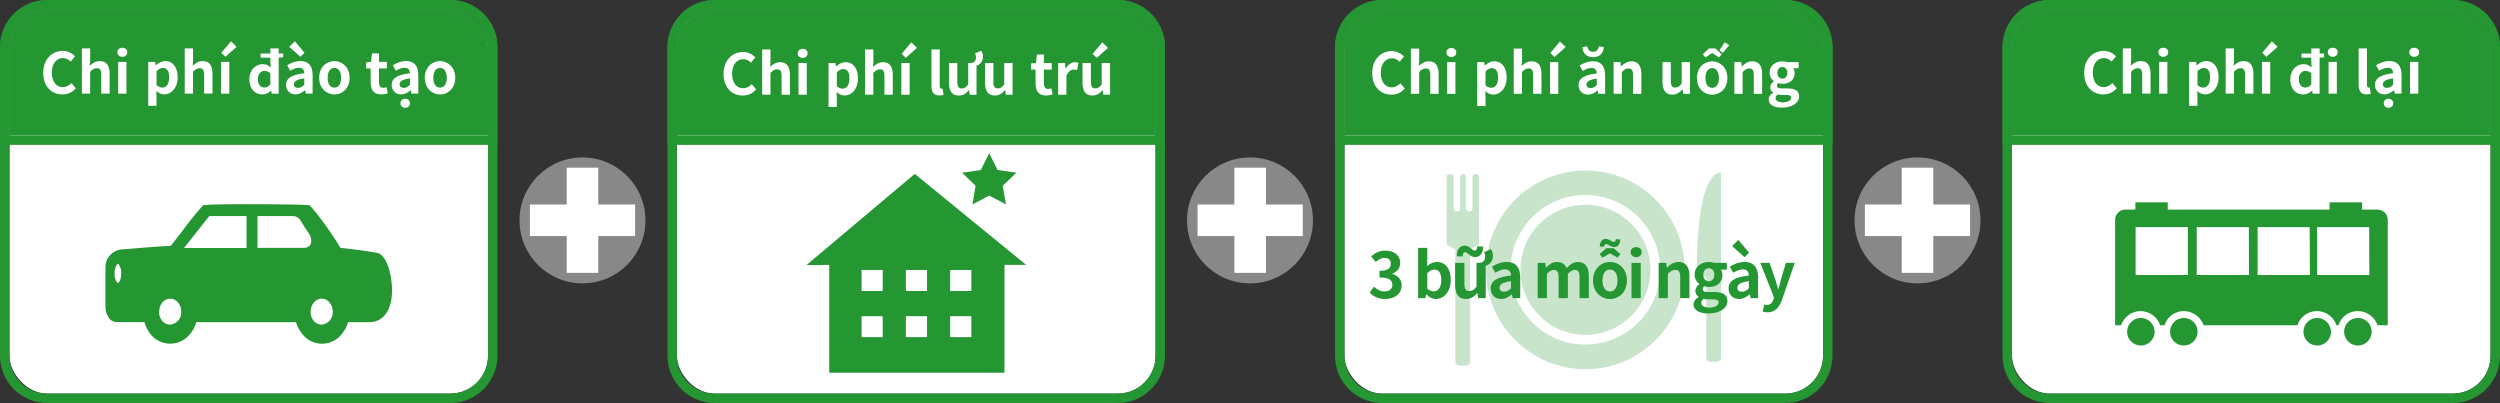 <?xml version="1.0" encoding="UTF-8"?>
<svg id="_レイヤー_2" data-name="レイヤー 2" xmlns="http://www.w3.org/2000/svg" viewBox="0 0 794 128">
  <rect x="0" y="0" width="794" height="128" fill="#333333" stroke="none"/>
  <defs>
    <style>
      .cls-1, .cls-2, .cls-3, .cls-4 {
        stroke-width: 0px;
      }

      .cls-1, .cls-4 {
        fill: #249632;
      }

      .cls-2 {
        fill: #888;
      }

      .cls-3 {
        fill: #fff;
      }

      .cls-4 {
        isolation: isolate;
        opacity: .25;
      }
    </style>
  </defs>
  <g id="_レイヤー_1-2" data-name="レイヤー 1">
    <g>
      <path class="cls-2" d="M185,90c11.05,0,20-8.95,20-20s-8.95-20-20-20-20,8.95-20,20,8.95,20,20,20"/>
      <rect class="cls-3" x="179.99" y="53.26" width="10.02" height="33.4"/>
      <rect class="cls-3" x="168.3" y="64.95" width="33.41" height="10.02"/>
      <path class="cls-2" d="M397.05,90c11.05-.03,19.98-9,19.95-20.05s-9-19.98-20.05-19.95c-11.03.03-19.95,8.97-19.95,20,0,11.05,8.95,20,20,20,.02,0,.03,0,.05,0"/>
      <rect class="cls-3" x="392.04" y="53.26" width="10.02" height="33.4"/>
      <rect class="cls-3" x="380.35" y="64.95" width="33.41" height="10.02"/>
      <path class="cls-2" d="M609,90c11.05,0,20-8.95,20-20s-8.95-20-20-20-20,8.95-20,20,8.95,20,20,20"/>
      <rect class="cls-3" x="603.99" y="53.26" width="10.02" height="33.4"/>
      <rect class="cls-3" x="592.29" y="64.95" width="33.41" height="10.02"/>
      <g>
        <rect class="cls-3" x="3" y="3" width="152" height="122" rx="12" ry="12"/>
        <path class="cls-1" d="M143,3c6.63,0,12,5.37,12,12v98c0,6.63-5.37,12-12,12H15c-6.63,0-12-5.37-12-12V15c0-6.63,5.37-12,12-12h128M143,0H15C6.73,0,0,6.73,0,15v98c0,8.27,6.73,15,15,15h128c8.27,0,15-6.73,15-15V15c0-8.27-6.73-15-15-15h0Z"/>
      </g>
      <g>
        <path class="cls-1" d="M15,3h128c6.62,0,12,5.38,12,12v28H3V15c0-6.62,5.38-12,12-12Z"/>
        <path class="cls-1" d="M143,3c6.63,0,12,5.37,12,12v28H3V15c0-6.63,5.37-12,12-12h128M143,0H15C6.73,0,0,6.73,0,15v31h158V15c0-8.27-6.73-15-15-15h0Z"/>
      </g>
      <path class="cls-1" d="M50.56,98.99c-.02-1.06.33-2.09,1-2.91,1.1-1.38,3.12-1.61,4.5-.5.19.15.35.32.5.5.67.82,1.02,1.85,1,2.91.14,2.12-1.44,3.95-3.56,4.12-.97-.01-1.89-.46-2.5-1.21-.67-.82-1.02-1.85-1-2.91M98.67,98.99c-.02-1.06.33-2.09,1-2.91,1.08-1.38,3.07-1.63,4.45-.55.21.16.39.35.55.55.67.82,1.03,1.85,1,2.91.15,2.11-1.42,3.94-3.53,4.12-.98,0-1.9-.45-2.51-1.21-.67-.82-1.02-1.85-1-2.91M66.46,68.63h11.84v10.13h-19.85l8.01-10.13ZM92.92,68.63c.87-.05,1.71.32,2.26,1,.53.82,2.1,3.42,3,4.65.9,1.23,1.4,4.44-1.74,4.44h-14.66v-10.09h11.14ZM76.11,64.84c-5,0-9.38.12-11.26.28h-.24l-.2.17c-2.39,2.68-4.64,5.49-6.75,8.4-1.29,1.67-2.5,3.25-3.39,4.36-2.53.11-14.25,1-16.06,1.21-2.57.43-4.52,2.55-4.72,5.15v13.14c-.02,1.3.41,2.56,1.2,3.59.62.75,1.55,1.18,2.53,1.17h8.65c.39,1.42,1.07,2.75,2,3.89,2.79,3.42,7.83,3.94,11.26,1.14.42-.34.8-.73,1.14-1.14.96-1.13,1.67-2.45,2.08-3.87h31.66c.41,1.42,1.12,2.74,2.08,3.87,2.75,3.42,7.74,3.96,11.16,1.22.45-.36.86-.77,1.22-1.22.96-1.13,1.67-2.45,2.08-3.87h6.73c4.45,0,7.23-3.84,7.23-10s-2.13-11.49-4.65-12c-2-.42-7.65-1.19-11.71-1.6-1.58-2.74-6.82-10.45-9.66-13.36l-.21-.2h-.24c-1.59-.17-6.71-.27-12.51-.3l-9.42-.03ZM36.39,86.84c-.06-.97.18-1.93.69-2.76.08-.12.21-.2.35-.22.15.01.29.1.38.22.51.83.75,1.79.69,2.76,0,1.84-.62,3-1.07,3-.14-.02-.27-.09-.35-.21-.51-.83-.75-1.79-.69-2.76"/>
      <g>
        <path class="cls-3" d="M13.74,23.13c0-4.39,2.83-6.97,6.19-6.97,1.69,0,3.04.81,3.91,1.71l-1.4,1.69c-.67-.65-1.44-1.12-2.45-1.12-2.02,0-3.53,1.73-3.53,4.59s1.37,4.65,3.47,4.65c1.13,0,2.04-.54,2.75-1.31l1.4,1.66c-1.1,1.28-2.52,1.96-4.25,1.96-3.37,0-6.1-2.41-6.1-6.86Z"/>
        <path class="cls-3" d="M26.01,15.37h2.63v3.62l-.11,1.89c.81-.76,1.8-1.48,3.17-1.48,2.18,0,3.12,1.51,3.12,4.05v6.28h-2.65v-5.96c0-1.55-.43-2.11-1.42-2.11-.83,0-1.35.4-2.11,1.13v6.93h-2.63v-14.37Z"/>
        <path class="cls-3" d="M37.28,16.6c0-.86.67-1.44,1.58-1.44s1.57.58,1.57,1.44-.67,1.44-1.57,1.44-1.58-.61-1.58-1.44ZM37.53,19.66h2.63v10.08h-2.63v-10.08Z"/>
        <path class="cls-3" d="M47.09,19.66h2.16l.18,1.04h.07c.85-.72,1.89-1.3,2.97-1.3,2.48,0,3.96,2.04,3.96,5.13,0,3.46-2.07,5.46-4.29,5.46-.88,0-1.73-.4-2.5-1.1l.07,1.66v3.06h-2.63v-13.96ZM53.72,24.57c0-1.93-.61-2.99-2-2.99-.68,0-1.3.34-2,1.04v4.43c.65.56,1.3.76,1.84.76,1.22,0,2.16-1.04,2.16-3.24Z"/>
        <path class="cls-3" d="M58.68,15.37h2.63v3.62l-.11,1.89c.81-.76,1.8-1.48,3.17-1.48,2.18,0,3.11,1.51,3.11,4.05v6.28h-2.65v-5.96c0-1.55-.43-2.11-1.42-2.11-.83,0-1.35.4-2.11,1.13v6.93h-2.63v-14.37Z"/>
        <path class="cls-3" d="M70.2,19.66h2.63v10.08h-2.63v-10.08ZM70.29,16.76l3.06-3.65,1.8,1.76-3.55,3.17-1.31-1.28Z"/>
        <path class="cls-3" d="M89.93,18.2l-1.42.11v11.43h-2.2l-.18-.96h-.05c-.72.7-1.69,1.21-2.77,1.21-2.5,0-4.12-1.89-4.12-4.84s2.05-4.79,4.23-4.79c1.13,0,1.84.41,2.56,1.08l-.11-1.58v-1.55h-3.1v-1.31h3.1v-1.62h2.65v1.62h1.42v1.21ZM85.86,23.28c-.61-.56-1.24-.76-1.87-.76-1.13,0-2.09.97-2.09,2.61s.76,2.68,2.09,2.68c.7,0,1.3-.29,1.87-1.04v-3.49Z"/>
        <path class="cls-3" d="M90.85,27c0-2.16,1.75-3.29,5.8-3.73-.04-.99-.47-1.75-1.71-1.75-.94,0-1.84.41-2.77.95l-.96-1.75c1.19-.74,2.63-1.33,4.21-1.33,2.56,0,3.87,1.53,3.87,4.45v5.89h-2.16l-.2-1.08h-.05c-.88.76-1.89,1.33-3.04,1.33-1.8,0-2.99-1.28-2.99-2.99ZM91.86,14.87l1.8-1.76,3.06,3.65-1.3,1.28-3.57-3.17ZM96.64,26.93v-2.04c-2.45.32-3.28.99-3.28,1.89,0,.79.56,1.13,1.33,1.13s1.31-.36,1.94-.99Z"/>
        <path class="cls-3" d="M101.36,24.72c0-3.37,2.32-5.31,4.84-5.31s4.84,1.95,4.84,5.31-2.32,5.28-4.84,5.28-4.84-1.95-4.84-5.28ZM108.34,24.72c0-1.91-.77-3.15-2.14-3.15s-2.14,1.24-2.14,3.15.77,3.11,2.14,3.11,2.14-1.22,2.14-3.11Z"/>
        <path class="cls-3" d="M117.72,26.21v-4.46h-1.42v-1.96l1.55-.13.31-2.7h2.21v2.7h2.49v2.09h-2.49v4.46c0,1.15.47,1.69,1.37,1.69.32,0,.72-.11.99-.22l.43,1.93c-.54.18-1.24.38-2.12.38-2.4,0-3.31-1.51-3.31-3.78Z"/>
        <path class="cls-3" d="M124.4,27c0-2.16,1.75-3.29,5.8-3.73-.04-.99-.47-1.75-1.71-1.75-.94,0-1.84.41-2.77.95l-.95-1.75c1.19-.74,2.63-1.33,4.21-1.33,2.56,0,3.87,1.53,3.87,4.45v5.89h-2.16l-.2-1.08h-.05c-.88.76-1.89,1.33-3.04,1.33-1.8,0-2.99-1.28-2.99-2.99ZM130.2,26.93v-2.04c-2.45.32-3.28.99-3.28,1.89,0,.79.56,1.13,1.33,1.13s1.31-.36,1.94-.99ZM127.19,32.8c0-.83.63-1.44,1.51-1.44s1.51.61,1.51,1.44-.63,1.44-1.51,1.44-1.51-.59-1.51-1.44Z"/>
        <path class="cls-3" d="M134.91,24.72c0-3.37,2.32-5.31,4.84-5.31s4.84,1.95,4.84,5.31-2.32,5.28-4.84,5.28-4.84-1.95-4.84-5.28ZM141.9,24.72c0-1.91-.77-3.15-2.14-3.15s-2.14,1.24-2.14,3.15.77,3.11,2.14,3.11,2.14-1.22,2.14-3.11Z"/>
      </g>
      <g>
        <rect class="cls-3" x="215" y="3" width="152" height="122" rx="12" ry="12"/>
        <path class="cls-1" d="M355,3c6.63,0,12,5.37,12,12v98c0,6.63-5.37,12-12,12h-128c-6.63,0-12-5.37-12-12V15c0-6.63,5.37-12,12-12h128M355,0h-128C218.73,0,212,6.73,212,15v98c0,8.27,6.73,15,15,15h128c8.27,0,15-6.73,15-15V15C370,6.73,363.27,0,355,0h0Z"/>
      </g>
      <g>
        <polygon class="cls-1" points="318.46 59.02 322.78 54.86 316.84 53.99 314.17 48.67 311.5 53.99 305.57 54.86 309.85 59.02 308.85 64.91 314.17 62.11 319.5 64.91 318.46 59.02"/>
        <path class="cls-1" d="M290.53,55.22l-34.33,28.91v.06l7.17-.06v34.25h55.66v-34.25h6.88l-35.38-28.91ZM280.35,107.08h-6.71v-6.65h6.71v6.65ZM280.35,92.42h-6.71v-6.67h6.71v6.67ZM294.43,107.08h-6.72v-6.65h6.72v6.65ZM294.43,92.42h-6.72v-6.67h6.72v6.67ZM308.5,107.08h-6.73v-6.65h6.73v6.65ZM308.5,92.42h-6.73v-6.67h6.73v6.67Z"/>
      </g>
      <g>
        <path class="cls-1" d="M227,3h128c6.62,0,12,5.38,12,12v28h-152V15c0-6.62,5.38-12,12-12Z"/>
        <path class="cls-1" d="M355,3c6.63,0,12,5.37,12,12v28h-152V15c0-6.63,5.37-12,12-12h128M355,0h-128c-8.27,0-15,6.73-15,15v31h158V15c0-8.27-6.73-15-15-15h0Z"/>
      </g>
      <g>
        <path class="cls-3" d="M229.8,23.48c0-4.39,2.83-6.97,6.19-6.97,1.69,0,3.04.81,3.91,1.71l-1.4,1.69c-.67-.65-1.44-1.12-2.45-1.12-2.02,0-3.53,1.73-3.53,4.59s1.37,4.65,3.47,4.65c1.13,0,2.04-.54,2.76-1.31l1.4,1.66c-1.1,1.28-2.52,1.96-4.25,1.96-3.37,0-6.1-2.41-6.1-6.86Z"/>
        <path class="cls-3" d="M242.08,15.72h2.63v3.62l-.11,1.89c.81-.76,1.8-1.48,3.17-1.48,2.18,0,3.11,1.51,3.11,4.05v6.28h-2.65v-5.96c0-1.55-.43-2.11-1.42-2.11-.83,0-1.35.4-2.11,1.13v6.93h-2.63v-14.37Z"/>
        <path class="cls-3" d="M253.35,16.95c0-.86.67-1.44,1.58-1.44s1.57.58,1.57,1.44-.67,1.44-1.57,1.44-1.58-.61-1.58-1.44ZM253.6,20.01h2.63v10.08h-2.63v-10.08Z"/>
        <path class="cls-3" d="M263.16,20.01h2.16l.18,1.04h.07c.85-.72,1.89-1.3,2.97-1.3,2.48,0,3.96,2.04,3.96,5.13,0,3.46-2.07,5.46-4.29,5.46-.88,0-1.73-.4-2.5-1.1l.07,1.66v3.06h-2.63v-13.95ZM269.78,24.92c0-1.93-.61-2.99-2-2.99-.68,0-1.3.34-2,1.04v4.43c.65.56,1.3.76,1.84.76,1.22,0,2.16-1.04,2.16-3.24Z"/>
        <path class="cls-3" d="M274.75,15.72h2.63v3.62l-.11,1.89c.81-.76,1.8-1.48,3.17-1.48,2.18,0,3.11,1.51,3.11,4.05v6.28h-2.65v-5.96c0-1.55-.43-2.11-1.42-2.11-.83,0-1.35.4-2.11,1.13v6.93h-2.63v-14.37Z"/>
        <path class="cls-3" d="M286.27,20.01h2.63v10.08h-2.63v-10.08ZM286.36,17.11l3.06-3.66,1.8,1.76-3.55,3.17-1.31-1.28Z"/>
        <path class="cls-3" d="M295.83,27.26v-11.54h2.63v11.67c0,.59.29.79.54.79.11,0,.18,0,.36-.04l.32,1.96c-.31.13-.76.23-1.37.23-1.84,0-2.48-1.21-2.48-3.08Z"/>
        <path class="cls-3" d="M311.63,16.1c.29.41.58,1.13.58,1.84,0,1.6-.96,2.54-2.07,2.92v9.24h-2.16l-.2-1.44h-.07c-.86,1.03-1.84,1.69-3.22,1.69-2.16,0-3.1-1.51-3.1-4.03v-6.3h2.65v5.96c0,1.57.43,2.11,1.41,2.11.83,0,1.37-.36,2.05-1.26v-6.81h.81c.81-.07,1.67-.38,1.67-1.89,0-.43-.16-.86-.32-1.15l1.98-.86Z"/>
        <path class="cls-3" d="M312.85,26.31v-6.3h2.65v5.96c0,1.57.43,2.11,1.4,2.11.83,0,1.37-.36,2.05-1.26v-6.81h2.65v10.08h-2.16l-.2-1.44h-.07c-.87,1.03-1.84,1.69-3.22,1.69-2.16,0-3.1-1.51-3.1-4.03Z"/>
        <path class="cls-3" d="M328.89,26.56v-4.46h-1.42v-1.96l1.55-.13.31-2.7h2.21v2.7h2.49v2.09h-2.49v4.46c0,1.15.47,1.69,1.37,1.69.32,0,.72-.11.99-.22l.43,1.93c-.54.18-1.24.38-2.12.38-2.39,0-3.31-1.51-3.31-3.78Z"/>
        <path class="cls-3" d="M336.07,20.01h2.16l.18,1.78h.07c.74-1.31,1.82-2.04,2.86-2.04.56,0,.88.09,1.19.22l-.47,2.29c-.34-.11-.63-.16-1.04-.16-.79,0-1.75.52-2.32,1.98v6.01h-2.63v-10.08Z"/>
        <path class="cls-3" d="M343.81,26.31v-6.3h2.65v5.96c0,1.57.43,2.11,1.4,2.11.83,0,1.37-.36,2.05-1.26v-6.81h2.65v10.08h-2.16l-.2-1.44h-.07c-.86,1.03-1.84,1.69-3.22,1.69-2.16,0-3.1-1.51-3.1-4.03ZM347.02,17.11l3.08-3.66,1.8,1.76-3.58,3.17-1.3-1.28Z"/>
      </g>
      <g>
        <rect class="cls-3" x="639" y="3" width="152" height="122" rx="12" ry="12"/>
        <path class="cls-1" d="M779,3c6.63,0,12,5.37,12,12v98c0,6.63-5.37,12-12,12h-128c-6.63,0-12-5.37-12-12V15c0-6.63,5.37-12,12-12h128M779,0h-128c-8.27,0-15,6.73-15,15v98c0,8.27,6.73,15,15,15h128c8.27,0,15-6.73,15-15V15C794,6.73,787.27,0,779,0h0Z"/>
      </g>
      <g>
        <path class="cls-1" d="M735.87,100.98c-2.42.04-4.34,2.04-4.3,4.46.04,2.42,2.04,4.34,4.46,4.3,2.38-.04,4.29-1.98,4.3-4.36-.03-2.44-2.02-4.41-4.46-4.4"/>
        <path class="cls-1" d="M679.87,100.98c-2.42.04-4.35,2.03-4.31,4.45.04,2.42,2.03,4.35,4.45,4.31,2.38-.04,4.3-1.98,4.31-4.36-.02-2.44-2.01-4.41-4.45-4.4"/>
        <path class="cls-1" d="M748.87,100.98c-2.42,0-4.38,1.96-4.38,4.38s1.96,4.38,4.38,4.38,4.38-1.96,4.38-4.38-1.96-4.38-4.38-4.38"/>
        <path class="cls-1" d="M693.58,100.98c-2.42,0-4.38,1.96-4.38,4.38s1.96,4.38,4.38,4.38,4.38-1.96,4.38-4.38-1.96-4.38-4.38-4.38"/>
        <path class="cls-1" d="M758.35,69.8c0-1.78-1.43-3.22-3.21-3.23-.01,0-.02,0-.03,0h-4.91v-2.3h-10.33v2.3h-51.4v-2.3h-10.28v2.3h-3.19c-1.79,0-3.23,1.44-3.24,3.23v33.5h1.9c.88-2.68,3.38-4.49,6.2-4.5,2.82.02,5.31,1.83,6.22,4.5h1.37c.83-2.71,3.34-4.54,6.17-4.5,2.82.04,5.32,1.83,6.25,4.5h29.79c1.12-3.43,4.81-5.29,8.24-4.17,1.97.65,3.52,2.2,4.17,4.17h.63c.82-2.71,3.33-4.54,6.16-4.5,2.83.03,5.33,1.83,6.26,4.5h3.23v-33.5ZM694.87,87.34h-16.6v-15.21h16.6v15.21ZM714.28,87.34h-16.6v-15.21h16.55l.05,15.21ZM733.61,87.34h-16.59v-15.21h16.54l.05,15.21ZM752.5,87.34h-16.58v-15.21h16.53l.05,15.21Z"/>
      </g>
      <g>
        <path class="cls-1" d="M651,3h128c6.62,0,12,5.38,12,12v28h-152V15c0-6.62,5.38-12,12-12Z"/>
        <path class="cls-1" d="M779,3c6.63,0,12,5.37,12,12v28h-152V15c0-6.63,5.37-12,12-12h128M779,0h-128c-8.27,0-15,6.73-15,15v31h158V15c0-8.27-6.73-15-15-15h0Z"/>
      </g>
      <g>
        <path class="cls-3" d="M661.94,23.13c0-4.39,2.83-6.97,6.19-6.97,1.69,0,3.04.81,3.91,1.71l-1.4,1.69c-.67-.65-1.44-1.12-2.45-1.12-2.02,0-3.53,1.73-3.53,4.59s1.37,4.65,3.47,4.65c1.13,0,2.04-.54,2.75-1.31l1.4,1.66c-1.1,1.28-2.52,1.96-4.25,1.96-3.37,0-6.1-2.41-6.1-6.86Z"/>
        <path class="cls-3" d="M674.21,15.37h2.63v3.62l-.11,1.89c.81-.76,1.8-1.48,3.17-1.48,2.18,0,3.12,1.51,3.12,4.05v6.28h-2.65v-5.96c0-1.55-.43-2.11-1.42-2.11-.83,0-1.35.4-2.11,1.13v6.93h-2.63v-14.37Z"/>
        <path class="cls-3" d="M685.48,16.6c0-.86.67-1.44,1.58-1.44s1.57.58,1.57,1.44-.67,1.44-1.57,1.44-1.58-.61-1.58-1.44ZM685.73,19.66h2.63v10.08h-2.63v-10.08Z"/>
        <path class="cls-3" d="M695.29,19.66h2.16l.18,1.04h.07c.85-.72,1.89-1.3,2.97-1.3,2.48,0,3.96,2.03,3.96,5.13,0,3.46-2.07,5.46-4.29,5.46-.88,0-1.73-.4-2.5-1.1l.07,1.66v3.06h-2.63v-13.95ZM701.92,24.57c0-1.93-.61-2.99-2-2.99-.68,0-1.3.34-2,1.04v4.43c.65.56,1.3.76,1.84.76,1.22,0,2.16-1.04,2.16-3.24Z"/>
        <path class="cls-3" d="M706.88,15.37h2.63v3.62l-.11,1.89c.81-.76,1.8-1.48,3.17-1.48,2.18,0,3.11,1.51,3.11,4.05v6.28h-2.65v-5.96c0-1.55-.43-2.11-1.42-2.11-.83,0-1.35.4-2.11,1.13v6.93h-2.63v-14.37Z"/>
        <path class="cls-3" d="M718.4,19.66h2.63v10.08h-2.63v-10.08ZM718.49,16.76l3.06-3.65,1.8,1.76-3.55,3.17-1.31-1.28Z"/>
        <path class="cls-3" d="M738.13,18.2l-1.42.11v11.43h-2.2l-.18-.95h-.05c-.72.7-1.69,1.21-2.77,1.21-2.5,0-4.12-1.89-4.12-4.84s2.05-4.79,4.23-4.79c1.13,0,1.84.41,2.56,1.08l-.11-1.58v-1.55h-3.1v-1.31h3.1v-1.62h2.65v1.62h1.42v1.21ZM734.06,23.28c-.61-.56-1.24-.76-1.87-.76-1.13,0-2.09.97-2.09,2.61s.76,2.68,2.09,2.68c.7,0,1.3-.29,1.87-1.04v-3.49Z"/>
        <path class="cls-3" d="M739.3,16.6c0-.86.67-1.44,1.58-1.44s1.57.58,1.57,1.44-.67,1.44-1.57,1.44-1.58-.61-1.58-1.44ZM739.55,19.66h2.63v10.08h-2.63v-10.08Z"/>
        <path class="cls-3" d="M749.11,26.91v-11.54h2.63v11.67c0,.59.29.79.54.79.11,0,.18,0,.36-.04l.32,1.96c-.31.13-.76.23-1.37.23-1.84,0-2.48-1.21-2.48-3.08Z"/>
        <path class="cls-3" d="M754.28,27c0-2.16,1.75-3.29,5.8-3.73-.04-.99-.47-1.75-1.71-1.75-.94,0-1.84.41-2.77.95l-.95-1.75c1.19-.74,2.63-1.33,4.21-1.33,2.56,0,3.87,1.53,3.87,4.45v5.89h-2.16l-.2-1.08h-.05c-.88.76-1.89,1.33-3.04,1.33-1.8,0-2.99-1.28-2.99-2.99ZM760.07,26.93v-2.04c-2.45.32-3.28.99-3.28,1.89,0,.79.56,1.13,1.33,1.13s1.31-.36,1.94-.99ZM757.07,32.8c0-.83.63-1.44,1.51-1.44s1.51.61,1.51,1.44-.63,1.44-1.51,1.44-1.51-.59-1.51-1.44Z"/>
        <path class="cls-3" d="M765.17,16.6c0-.86.67-1.44,1.58-1.44s1.57.58,1.57,1.44-.67,1.44-1.57,1.44-1.58-.61-1.58-1.44ZM765.42,19.66h2.63v10.08h-2.63v-10.08Z"/>
      </g>
      <g>
        <rect class="cls-3" x="427" y="3" width="152" height="122" rx="12" ry="12"/>
        <path class="cls-1" d="M567,3c6.63,0,12,5.37,12,12v98c0,6.63-5.37,12-12,12h-128c-6.63,0-12-5.37-12-12V15c0-6.63,5.37-12,12-12h128M567,0h-128c-8.27,0-15,6.73-15,15v98c0,8.27,6.73,15,15,15h128c8.27,0,15-6.73,15-15V15C582,6.73,575.27,0,567,0h0Z"/>
      </g>
      <path class="cls-4" d="M546.58,89.76h0v-34.85s-7.68-2.37-7.68,31.88l3,1.31v25.57c0,.68.56,1.23,1.24,1.23h2.21c.68,0,1.23-.56,1.24-1.24v-23.9Z"/>
      <path class="cls-4" d="M469.01,55.29h-.61c-.45.06-.78.47-.73.92v10c.04.45-.29.85-.74.91h-.61c-.46-.06-.79-.46-.75-.92v-10c.05-.45-.28-.86-.73-.92h-.35c-.45.06-.77.47-.73.92v10c.04.45-.29.86-.74.92h-.61c-.45-.06-.78-.47-.74-.92v-10c.04-.46-.29-.86-.74-.92h-.73c-.45.06-.78.46-.74.92v20.94c-.05.46.28.87.74.92l2,1.09v35.72c.01.68.56,1.23,1.24,1.24h2.21c.69,0,1.24-.55,1.25-1.24v-35.72l2.1-1.09c.45-.06.78-.47.73-.92v-20.93c.05-.45-.28-.86-.73-.92"/>
      <path class="cls-4" d="M503.53,65.05c-11.4,0-20.65,9.25-20.65,20.65,0,11.4,9.25,20.65,20.65,20.65,11.4,0,20.65-9.25,20.65-20.65,0,0,0-.02,0-.03-.02-11.4-9.25-20.63-20.65-20.65"/>
      <path class="cls-4" d="M503.53,54.17c-17.42,0-31.54,14.11-31.55,31.53,0,17.42,14.11,31.54,31.53,31.55,17.42,0,31.54-14.11,31.55-31.53,0-.02,0-.03,0-.05-.01-17.4-14.13-31.51-31.53-31.5M503.53,109.45c-13.12,0-23.76-10.63-23.77-23.75,0-13.12,10.63-23.76,23.75-23.77,13.12,0,23.76,10.62,23.77,23.74-.02,13.11-10.64,23.73-23.75,23.75"/>
      <g>
        <path class="cls-1" d="M435.01,92.9l1.38-1.86c.88.86,1.96,1.52,3.3,1.52,1.5,0,2.52-.74,2.52-2.06,0-1.46-.86-2.36-4.08-2.36v-2.12c2.72,0,3.6-.94,3.6-2.26,0-1.16-.72-1.84-1.98-1.86-1.06.02-1.92.52-2.8,1.32l-1.5-1.8c1.28-1.12,2.7-1.82,4.44-1.82,2.86,0,4.8,1.4,4.8,3.94,0,1.6-.9,2.76-2.48,3.38v.1c1.68.46,2.96,1.7,2.96,3.64,0,2.72-2.38,4.3-5.2,4.3-2.34,0-3.92-.88-4.96-2.06Z"/>
        <path class="cls-1" d="M453.01,93.5h-.06l-.26,1.18h-2.3v-15.96h2.92v4.02l-.06,1.8c.88-.8,2-1.34,3.1-1.34,2.76,0,4.42,2.26,4.42,5.68,0,3.86-2.3,6.08-4.76,6.08-1,0-2.08-.52-3-1.46ZM457.75,88.94c0-2.14-.68-3.32-2.22-3.32-.76,0-1.44.38-2.22,1.16v4.92c.7.62,1.44.84,2.04.84,1.36,0,2.4-1.16,2.4-3.6Z"/>
        <path class="cls-1" d="M473.53,79.14c.32.46.64,1.26.64,2.04,0,1.78-1.06,2.82-2.3,3.24v10.26h-2.4l-.22-1.6h-.08c-.96,1.14-2.04,1.88-3.58,1.88-2.4,0-3.44-1.68-3.44-4.48v-7h2.94v6.62c0,1.74.48,2.34,1.56,2.34.92,0,1.52-.4,2.28-1.4v-7.56h.9c.9-.08,1.86-.42,1.86-2.1,0-.48-.18-.96-.36-1.28l2.2-.96ZM471.05,78.32c-.04,2.16-.96,3.32-2.66,3.32-1.48,0-2.22-1.56-3.02-1.56-.52,0-.78.44-.86,1.4l-1.86-.1c.06-2.2.96-3.36,2.66-3.36,1.48,0,2.22,1.58,3.04,1.58.5,0,.76-.48.84-1.4l1.86.12Z"/>
        <path class="cls-1" d="M473.45,91.64c0-2.4,1.94-3.66,6.44-4.14-.04-1.1-.52-1.94-1.9-1.94-1.04,0-2.04.46-3.08,1.06l-1.06-1.94c1.32-.82,2.92-1.48,4.68-1.48,2.84,0,4.3,1.7,4.3,4.94v6.54h-2.4l-.22-1.2h-.06c-.98.84-2.1,1.48-3.38,1.48-2,0-3.32-1.42-3.32-3.32ZM479.89,91.56v-2.26c-2.72.36-3.64,1.1-3.64,2.1,0,.88.62,1.26,1.48,1.26s1.46-.4,2.16-1.1Z"/>
        <path class="cls-1" d="M488.37,83.48h2.4l.2,1.5h.08c.94-.98,1.98-1.78,3.44-1.78,1.6,0,2.54.72,3.08,1.96,1.02-1.08,2.1-1.96,3.56-1.96,2.38,0,3.48,1.68,3.48,4.5v6.98h-2.94v-6.62c0-1.72-.5-2.34-1.56-2.34-.64,0-1.36.42-2.16,1.26v7.7h-2.94v-6.62c0-1.72-.5-2.34-1.56-2.34-.64,0-1.36.42-2.16,1.26v7.7h-2.92v-11.2Z"/>
        <path class="cls-1" d="M505.95,89.1c0-3.74,2.58-5.9,5.38-5.9s5.38,2.16,5.38,5.9-2.58,5.86-5.38,5.86-5.38-2.16-5.38-5.86ZM508.01,80.74l2.14-1.92h2.34l2.18,1.92-.96,1.08-2.34-1.36h-.08l-2.34,1.36-.94-1.08ZM509.97,75.88c1.28,0,1.84.96,2.56.96.38,0,.58-.28.7-.9l1.38.14c-.16,1.58-.8,2.38-1.92,2.38-1.26,0-1.86-.94-2.56-.94-.4,0-.6.28-.72.88l-1.36-.14c.16-1.58.78-2.38,1.92-2.38ZM513.71,89.1c0-2.12-.86-3.5-2.38-3.5s-2.38,1.38-2.38,3.5.86,3.46,2.38,3.46,2.38-1.36,2.38-3.46Z"/>
        <path class="cls-1" d="M517.89,80.08c0-.96.74-1.6,1.76-1.6s1.74.64,1.74,1.6-.74,1.6-1.74,1.6-1.76-.68-1.76-1.6ZM518.17,83.48h2.92v11.2h-2.92v-11.2Z"/>
        <path class="cls-1" d="M526.79,83.48h2.4l.2,1.48h.08c.98-.96,2.12-1.76,3.64-1.76,2.42,0,3.46,1.68,3.46,4.5v6.98h-2.94v-6.62c0-1.72-.48-2.34-1.58-2.34-.92,0-1.5.44-2.34,1.26v7.7h-2.92v-11.2Z"/>
        <path class="cls-1" d="M537.87,96.67c0-.94.58-1.74,1.6-2.32v-.1c-.58-.38-1.02-.96-1.02-1.88,0-.84.58-1.62,1.24-2.1v-.08c-.76-.56-1.48-1.62-1.48-2.92,0-2.64,2.14-4.06,4.52-4.06.62,0,1.22.12,1.68.28h4.04v2.16h-1.92c.3.38.52,1,.52,1.7,0,2.52-1.92,3.8-4.32,3.8-.44,0-.96-.1-1.44-.26-.32.26-.48.52-.48.96,0,.6.44.92,1.76.92h1.9c2.7,0,4.16.84,4.16,2.8,0,2.26-2.34,3.98-6.08,3.98-2.64,0-4.68-.9-4.68-2.88ZM545.83,96.07c0-.8-.66-1-1.86-1h-1.36c-.68,0-1.16-.06-1.56-.16-.5.4-.74.84-.74,1.3,0,.94,1.04,1.48,2.68,1.48s2.84-.74,2.84-1.62ZM544.47,87.26c0-1.32-.74-2.06-1.74-2.06s-1.76.74-1.76,2.06.78,2.06,1.76,2.06,1.74-.74,1.74-2.06Z"/>
        <path class="cls-1" d="M548.99,91.64c0-2.4,1.94-3.66,6.44-4.14-.04-1.1-.52-1.94-1.9-1.94-1.04,0-2.04.46-3.08,1.06l-1.06-1.94c1.32-.82,2.92-1.48,4.68-1.48,2.84,0,4.3,1.7,4.3,4.94v6.54h-2.4l-.22-1.2h-.06c-.98.84-2.1,1.48-3.38,1.48-2,0-3.32-1.42-3.32-3.32ZM550.11,78.16l2-1.96,3.4,4.06-1.44,1.42-3.96-3.52ZM555.43,91.56v-2.26c-2.72.36-3.64,1.1-3.64,2.1,0,.88.62,1.26,1.48,1.26s1.46-.4,2.16-1.1Z"/>
        <path class="cls-1" d="M559.81,98.97l.54-2.26c.2.06.52.14.78.14,1.14,0,1.78-.72,2.1-1.7l.2-.66-4.36-11h2.96l1.78,5.2c.34,1,.62,2.08.94,3.16h.1c.26-1.04.54-2.12.8-3.16l1.54-5.2h2.82l-3.98,11.54c-.98,2.64-2.18,4.16-4.68,4.16-.66,0-1.1-.08-1.54-.22Z"/>
      </g>
      <g>
        <path class="cls-1" d="M439,3h128c6.62,0,12,5.38,12,12v28h-152V15c0-6.62,5.38-12,12-12Z"/>
        <path class="cls-1" d="M567,3c6.63,0,12,5.37,12,12v28h-152V15c0-6.63,5.37-12,12-12h128M567,0h-128c-8.27,0-15,6.73-15,15v31h158V15c0-8.27-6.73-15-15-15h0Z"/>
      </g>
      <g>
        <path class="cls-3" d="M435.82,23.2c0-4.39,2.83-6.97,6.19-6.97,1.69,0,3.04.81,3.91,1.71l-1.4,1.69c-.67-.65-1.44-1.12-2.45-1.12-2.02,0-3.53,1.73-3.53,4.59s1.37,4.65,3.47,4.65c1.13,0,2.04-.54,2.75-1.31l1.4,1.66c-1.1,1.28-2.52,1.96-4.25,1.96-3.37,0-6.1-2.41-6.1-6.86Z"/>
        <path class="cls-3" d="M448.1,15.44h2.63v3.62l-.11,1.89c.81-.76,1.8-1.48,3.17-1.48,2.18,0,3.12,1.51,3.12,4.05v6.28h-2.65v-5.96c0-1.55-.43-2.11-1.42-2.11-.83,0-1.35.4-2.11,1.13v6.93h-2.63v-14.37Z"/>
        <path class="cls-3" d="M459.37,16.67c0-.86.67-1.44,1.58-1.44s1.57.58,1.57,1.44-.67,1.44-1.57,1.44-1.58-.61-1.58-1.44ZM459.62,19.73h2.63v10.08h-2.63v-10.08Z"/>
        <path class="cls-3" d="M469.18,19.73h2.16l.18,1.04h.07c.85-.72,1.89-1.3,2.97-1.3,2.48,0,3.96,2.03,3.96,5.13,0,3.46-2.07,5.46-4.29,5.46-.88,0-1.73-.4-2.5-1.1l.07,1.66v3.06h-2.63v-13.95ZM475.8,24.64c0-1.93-.61-2.99-2-2.99-.68,0-1.3.34-2,1.04v4.43c.65.56,1.3.76,1.84.76,1.22,0,2.16-1.04,2.16-3.24Z"/>
        <path class="cls-3" d="M480.77,15.44h2.63v3.62l-.11,1.89c.81-.76,1.8-1.48,3.17-1.48,2.18,0,3.11,1.51,3.11,4.05v6.28h-2.65v-5.96c0-1.55-.43-2.11-1.42-2.11-.83,0-1.35.4-2.11,1.13v6.93h-2.63v-14.37Z"/>
        <path class="cls-3" d="M492.29,19.73h2.63v10.08h-2.63v-10.08ZM492.38,16.83l3.06-3.65,1.8,1.76-3.55,3.17-1.31-1.28Z"/>
        <path class="cls-3" d="M501.34,27.07c0-2.16,1.75-3.29,5.8-3.73-.04-.99-.47-1.75-1.71-1.75-.94,0-1.84.41-2.77.95l-.95-1.75c1.19-.74,2.63-1.33,4.21-1.33,2.56,0,3.87,1.53,3.87,4.45v5.89h-2.16l-.2-1.08h-.05c-.88.76-1.89,1.33-3.04,1.33-1.8,0-2.99-1.28-2.99-2.99ZM502.6,14.96l1.53-.25c.13.94.7,1.75,1.85,1.75s1.71-.81,1.85-1.75l1.53.25c-.09,1.73-1.08,3.19-3.39,3.19s-3.31-1.46-3.38-3.19ZM507.14,27v-2.04c-2.45.32-3.28.99-3.28,1.89,0,.79.56,1.13,1.33,1.13s1.31-.36,1.94-.99Z"/>
        <path class="cls-3" d="M512.48,19.73h2.16l.18,1.33h.07c.88-.86,1.91-1.58,3.28-1.58,2.18,0,3.12,1.51,3.12,4.05v6.28h-2.65v-5.96c0-1.55-.43-2.11-1.42-2.11-.83,0-1.35.4-2.11,1.13v6.93h-2.63v-10.08Z"/>
        <path class="cls-3" d="M528,26.03v-6.3h2.65v5.96c0,1.57.43,2.11,1.4,2.11.83,0,1.37-.36,2.05-1.26v-6.81h2.65v10.08h-2.16l-.2-1.44h-.07c-.86,1.03-1.84,1.69-3.22,1.69-2.16,0-3.1-1.51-3.1-4.03Z"/>
        <path class="cls-3" d="M538.94,24.79c0-3.37,2.32-5.31,4.84-5.31s4.84,1.94,4.84,5.31-2.32,5.28-4.84,5.28-4.84-1.94-4.84-5.28ZM540.8,17.26l1.93-1.87h2.11l1.96,1.87-.86.97-2.11-1.37h-.07l-2.11,1.37-.85-.97ZM545.93,24.79c0-1.91-.77-3.15-2.14-3.15s-2.14,1.24-2.14,3.15.77,3.11,2.14,3.11,2.14-1.22,2.14-3.11ZM547.78,13.41l1.42.95-2.05,2.43-1.04-.81,1.67-2.58Z"/>
        <path class="cls-3" d="M550.84,19.73h2.16l.18,1.33h.07c.88-.86,1.91-1.58,3.28-1.58,2.18,0,3.12,1.51,3.12,4.05v6.28h-2.65v-5.96c0-1.55-.43-2.11-1.42-2.11-.83,0-1.35.4-2.11,1.13v6.93h-2.63v-10.08Z"/>
        <path class="cls-3" d="M561.71,31.59c0-.85.52-1.57,1.44-2.09v-.09c-.52-.34-.92-.86-.92-1.69,0-.76.52-1.46,1.12-1.89v-.07c-.68-.5-1.33-1.46-1.33-2.63,0-2.38,1.93-3.65,4.07-3.65.56,0,1.1.11,1.51.25h3.64v1.94h-1.73c.27.34.47.9.47,1.53,0,2.27-1.73,3.42-3.89,3.42-.4,0-.86-.09-1.3-.23-.29.23-.43.47-.43.86,0,.54.4.83,1.58.83h1.71c2.43,0,3.75.76,3.75,2.52,0,2.03-2.11,3.58-5.47,3.58-2.38,0-4.21-.81-4.21-2.59ZM568.88,31.05c0-.72-.59-.9-1.67-.9h-1.22c-.61,0-1.04-.05-1.4-.14-.45.36-.67.76-.67,1.17,0,.85.94,1.33,2.41,1.33s2.56-.67,2.56-1.46ZM567.65,23.13c0-1.19-.67-1.85-1.57-1.85s-1.58.67-1.58,1.85.7,1.86,1.58,1.86,1.57-.67,1.57-1.86Z"/>
      </g>
    </g>
  </g>
</svg>